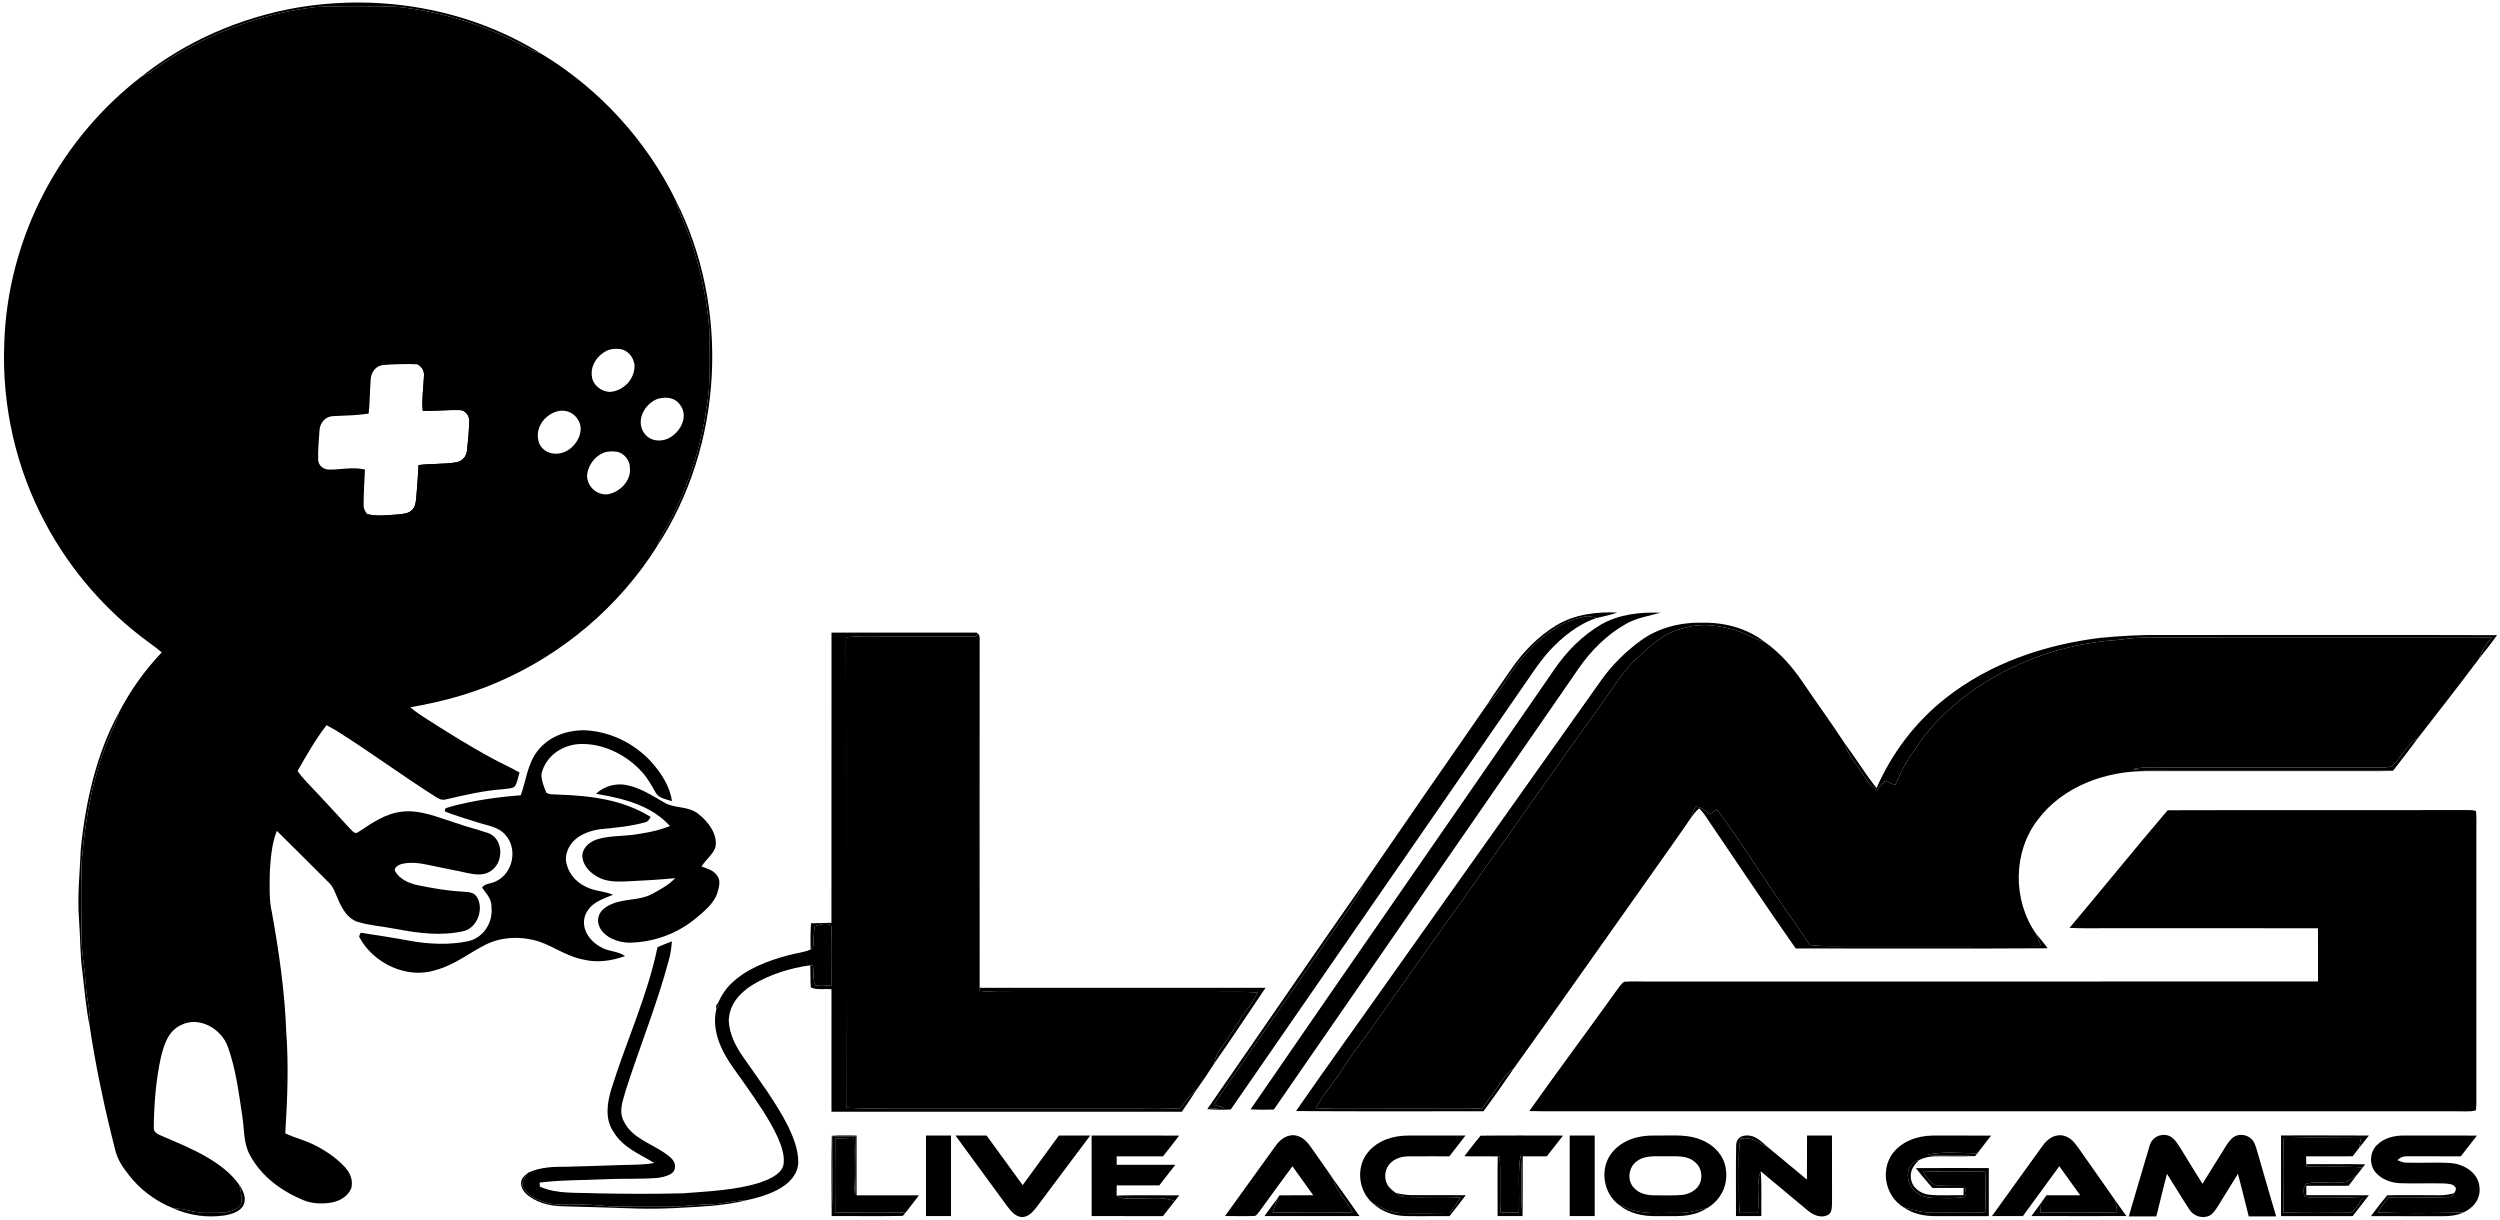 <svg xmlns:dc="http://purl.org/dc/elements/1.1/" xmlns:cc="http://creativecommons.org/ns#" xmlns:rdf="http://www.w3.org/1999/02/22-rdf-syntax-ns#" xmlns:svg="http://www.w3.org/2000/svg" xmlns="http://www.w3.org/2000/svg" viewBox="0 0 659.053 321.72" height="321.72" width="659.053" xml:space="preserve" id="svg2"><defs id="defs6"><clipPath id="clipPath20" clipPathUnits="userSpaceOnUse"><path style="clip-rule:evenodd" id="path18" d="M 1.441,1.441 H 4941.44 V 2411.44 H 1.441 Z"></path></clipPath></defs><g transform="matrix(1.333,0,0,-1.333,0,321.72)" id="g10"><g transform="scale(0.1)" id="g12"><g id="g14"><g clip-path="url(#clipPath20)" id="g16"><path id="path22" style="fill:#000000;fill-opacity:1;fill-rule:evenodd;stroke:none" d="m 3198.63,1202.1 c -13.28,-4.64 -26.96,-7.61 -40.67,-10.66 -9.22,2.54 -17.46,4.84 -26.91,2.11 -52.89,-11.25 -95,-49.3 -127.89,-90.35 -21.52,-26.84 -36.95,-60.28 -62.34,-83.36 15.11,23.63 31.44,46.37 47.26,69.49 23.52,34.69 54.22,65.98 90.12,87.77 36.29,21.57 78.94,26.8 120.43,25 v 0"></path><path id="path24" style="fill:#000000;fill-opacity:1;fill-rule:evenodd;stroke:none" d="m 3283.9,1201.79 c -23.67,-6.76 -46.91,-9.92 -68.71,-22.38 -37.3,-20.98 -69.3,-53.01 -93.4,-88.2 -200.9,-290.671 -401.64,-581.448 -602.65,-872.038 -15.32,-0.461 -30.63,-0.461 -45.94,0.469 199.37,289.961 400.47,579.461 600.19,869.259 24.18,35.59 55.43,67.46 92.7,89.34 36.37,20.66 76.64,24.92 117.81,23.55 v 0"></path><path id="path26" style="fill:#000000;fill-opacity:1;fill-rule:evenodd;stroke:none" d="m 3157.96,1191.44 c -36.72,-11.8 -69.41,-38.48 -95.07,-66.56 -23.36,-26.37 -41.88,-57.19 -62.39,-85.82 -188.79,-273.208 -377.58,-546.451 -566.4,-819.65 -15.51,-0.738 -31.02,-0.941 -46.49,0.66 11.02,1.211 22.07,2.149 33.17,2.821 -6.8,1.871 -13.68,3.781 -20.47,5.621 25.35,39.297 53.59,76.519 79.29,115.59 67.43,96.558 133.6,193.98 200.94,290.66 7.07,9.648 11.76,20.347 15.98,31.48 81.05,118.129 162.54,235.977 244.3,353.598 25.39,23.08 40.82,56.52 62.34,83.36 32.89,41.05 75,79.1 127.89,90.35 9.45,2.73 17.69,0.43 26.91,-2.11 v 0"></path><path id="path28" style="fill:#000000;fill-opacity:1;fill-rule:evenodd;stroke:none" d="m 3369.37,1181.99 c 42.97,0.39 86.37,-11.45 120.55,-38.01 -17.5,5 -32.97,13.91 -49.69,20.66 -37.5,11.96 -75.43,18.36 -113.79,5.55 -33.95,-8.28 -57.97,-29.49 -82.7,-52.7 -26.79,-22.81 -44.68,-50.7 -64.64,-79.18 -35.63,-51.751 -73.68,-101.751 -109.07,-153.669 -34.18,-46.559 -66.44,-94.493 -99.96,-141.481 -27.34,-37.738 -54.22,-75.699 -80.58,-114.101 -72.89,-99.571 -142.11,-201.918 -215.32,-301.368 -15.78,-22.421 -29.8,-45.859 -46.87,-67.421 -9.57,-11.989 -17.73,-24.731 -25.12,-38.239 14.38,-0.82 28.71,-1.449 43.09,-1.41 73.4,0.27 146.8,0.078 220.19,0.16 22.11,-0.199 44.14,-0.199 66.18,1.09 14.02,18.91 27.1,38.32 40.46,57.66 5.98,8.899 13.91,15.43 22.31,21.949 -19.69,-28.871 -39.81,-57.621 -60.67,-85.699 -123.55,0.27 -247.14,-0.633 -370.66,0.461 64.92,93.719 131.8,186.098 197.42,279.297 135.39,190.902 270.55,381.332 405.86,572.311 21.33,30.31 48.28,56.75 78.09,78.55 35.97,26.37 80.86,36.99 124.92,35.59 v 0"></path><path id="path30" style="fill:#000000;fill-opacity:1;fill-rule:evenodd;stroke:none" d="m 1644.45,1162.38 c 95.54,0.11 191.13,0 286.64,0.08 l 3.4,-2.35 c -1.88,-1.87 -3.71,-3.79 -5.59,-5.66 -73.12,1.44 -146.37,-0.08 -219.49,0.82 -12.19,0.15 -24.3,-0.86 -36.41,-2.23 0.51,-310.149 -0.31,-620.31 0.39,-930.431 37.39,-1.328 74.85,-2.218 112.23,-1.949 153.87,0 307.73,0 461.6,0 29.3,0.192 58.36,-1.058 87.62,1.328 8.87,13.473 18.44,25.782 31.17,35.93 -9.3,-14.488 -18.87,-28.816 -28.67,-42.996 -230.98,0.039 -461.95,0 -692.97,0 0.04,80.699 0,161.398 0.04,242.137 -12.42,1.57 -30.31,-2.219 -40.98,3.91 -0.97,14.453 -0.35,28.992 -0.97,43.48 l 5.31,-0.59 c 2.19,-11.828 -1.17,-29.449 5.43,-39.371 10.35,-1.328 21.25,-0.316 31.68,0.231 -0.35,38.91 1.05,78.203 -0.78,117.031 -6.8,8.75 -23.83,3.172 -32.62,0 -2.7,-12.5 -1.91,-25.969 -2.89,-38.711 l -5.51,-7.379 c -0.27,17.34 -0.39,34.61 0.82,51.871 13.48,0.321 26.95,0.508 40.43,1.02 0.16,191.289 -0.04,382.539 0.12,573.789 v 0.04"></path><path id="path32" style="fill:#000000;fill-opacity:1;fill-rule:evenodd;stroke:none" d="m 4271.36,1157.73 c 222.23,-0.27 444.65,0.43 666.88,-0.35 -10.86,-15.74 -22.85,-30.63 -34.81,-45.47 4.38,16.05 13.99,27.93 24.3,40.55 -31.09,1.32 -62.07,0.35 -93.16,0.62 -191.96,-0.04 -383.95,0.12 -575.9,-0.12 -23.56,0.24 -46.57,-1.6 -69.85,-4.96 -131.13,-8.16 -263.55,-63.67 -355.66,-158.441 -22.46,-22.379 -39.3,-48.161 -57.15,-74.098 -11.76,-17.422 -19.14,-35.742 -28.12,-54.531 -6.76,2.742 -13.44,5.55 -20.16,8.281 -5.51,-6.129 -11.06,-12.301 -16.56,-18.512 -18.87,13.281 -25.67,31.762 -39.53,49.61 -10.28,13.472 -19.07,26.722 -23.52,43.363 21.64,-29.113 40.43,-60.391 63.01,-88.711 30.66,69.719 77.22,131.277 137.3,178.319 87.35,68.98 195.86,105.39 305.43,118.82 38.95,3.64 78.32,6.1 117.5,5.63 v 0"></path><path id="path34" style="fill:#000000;fill-opacity:1;fill-rule:evenodd;stroke:none" d="m 4781.52,953.469 c -15.78,-21.828 -32.58,-42.969 -48.99,-64.367 -25.31,1.597 -50.5,1.046 -75.82,1.046 -122.81,0 -245.62,0 -368.39,0 -23.64,0 -46.84,-1.128 -70.36,1.993 20.63,5.32 40.86,3.75 61.88,3.597 136.87,-0.078 273.83,0.114 410.74,-0.078 12.54,0.309 26.88,-1.449 38.91,2.34 20.86,16.762 27.42,41.992 52.03,55.469 v 0"></path><path id="path36" style="fill:#000000;fill-opacity:1;fill-rule:evenodd;stroke:none" d="m 3352.85,818.309 c 12.54,-1.129 19.49,-7.258 28.36,-15.387 4.61,3.359 9.21,6.719 13.82,10.117 31.76,-41.719 60.24,-86.129 89.57,-129.609 30.71,-46.91 63.72,-92.219 94.65,-138.899 28.95,-3.441 57.54,-1.722 86.57,-2 123.59,0.078 247.22,-0.191 370.82,0.199 -3.52,8.239 -6.96,16.559 -10.51,24.801 8.01,-9.64 16.13,-19.222 23.44,-29.41 -166.06,-1.019 -332.23,-0.312 -498.25,-0.351 -56.83,80.699 -111.25,163.16 -166.91,244.691 -7.85,11.281 -14.3,23.078 -24.06,32.418 -6.76,-5.738 -11.92,-12.738 -17.03,-19.957 3,7.887 5.85,15.777 9.53,23.387 v 0"></path><path id="path38" style="fill:#000000;fill-opacity:1;fill-rule:evenodd;stroke:none" d="m 4286.83,811.09 c 196.49,0.66 393.56,-0.121 590.04,0.43 6.41,-0.309 13.95,0.429 19.84,-2.11 1.33,-13.871 0.55,-28.051 0.67,-42.031 -0.04,-179.34 -0.04,-358.668 0,-537.969 -0.12,-3.949 -0.35,-7.89 -0.78,-11.762 -12.89,-3.589 -27.58,-1.476 -40.86,-1.91 -601.33,0.071 -1202.62,0 -1803.95,0.043 -9.1,0 -18.2,0.149 -27.3,0.461 56.99,80.469 116.09,159.539 173.51,239.809 4.03,5.429 8.17,11.558 13.56,15.738 15.78,1.492 31.87,0.391 47.73,0.59 441.68,0.082 883.32,-0.16 1325,0.152 -0.15,35.039 0.04,70.117 -0.12,105.16 -139.57,0.309 -279.1,0.039 -418.67,0.118 -24.37,0.152 -48.43,-0.668 -72.69,0.66 65,77.07 128.63,155.941 194.02,232.582 v 0.039"></path><path id="path40" style="fill:#000000;fill-opacity:1;fill-rule:evenodd;stroke:none" d="m 2696.52,666.242 c -4.22,-11.133 -8.91,-21.832 -15.98,-31.48 -67.34,-96.68 -133.51,-194.102 -200.94,-290.66 -25.7,-39.071 -53.94,-76.293 -79.29,-115.59 6.79,-1.84 13.67,-3.75 20.47,-5.621 -11.1,-0.672 -22.15,-1.61 -33.17,-2.821 103.09,148.559 205.12,298.09 308.91,446.172 v 0"></path><path id="path42" style="fill:#000000;fill-opacity:1;fill-rule:evenodd;stroke:none" d="m 1937.42,459.992 c 188.43,-0.07 376.91,0.078 565.35,-0.07 -33.87,-49.891 -66.95,-100.434 -101.6,-149.813 2.5,12.231 6.36,21.102 13.86,31.063 18.75,25.43 34.18,53.039 52.97,78.469 7.23,9.89 13.56,20.347 19.57,31.019 -27.93,1.91 -55.74,0.981 -83.67,1.051 -131.29,0 -262.54,0 -393.83,0 -24.57,0.199 -48.32,-0.742 -72.38,2.23 l -0.27,6.051"></path><path id="path44" style="fill:#000000;fill-opacity:1;fill-rule:evenodd;stroke:none" d="m 3440.23,1164.64 c 16.72,-6.75 32.19,-15.66 49.69,-20.66 29.72,-20.86 54.88,-49.38 75.07,-79.42 27.5,-40.42 56.18,-80.111 83.13,-120.888 4.45,-16.641 13.24,-29.891 23.52,-43.363 13.86,-17.817 20.66,-36.329 39.53,-49.61 5.5,6.211 11.05,12.383 16.56,18.512 6.72,-2.731 13.4,-5.539 20.16,-8.281 8.98,18.789 16.36,37.109 28.12,54.531 17.85,25.98 34.69,51.719 57.15,74.098 92.11,94.771 224.53,150.281 355.66,158.441 23.28,3.36 46.29,5.2 69.85,4.96 191.95,0.24 383.94,0.04 575.9,0.12 31.09,-0.27 62.07,0.7 93.16,-0.59 -10.31,-12.65 -19.92,-24.53 -24.3,-40.58 -39.92,-53.32 -80.94,-105.9 -121.91,-158.441 -24.61,-13.477 -31.17,-38.707 -52.03,-55.469 -12.03,-3.789 -26.37,-2.031 -38.91,-2.34 -136.91,0.231 -273.87,0 -410.74,0.121 -21.02,0.071 -41.25,1.68 -61.88,-3.64 23.52,-3.121 46.72,-1.993 70.36,-1.993 122.77,0 245.58,0 368.39,0 25.32,0 50.51,0.551 75.82,-1.046 -18.28,-0.942 -36.36,-0.633 -54.64,-0.633 -143.99,0 -287.97,0 -431.96,0 -80.66,0.82 -166.36,-29.84 -215.86,-96.129 -49.41,-63.668 -49.8,-159.102 -3.94,-224.809 3.55,-8.242 6.99,-16.519 10.51,-24.801 -123.6,-0.429 -247.23,-0.121 -370.82,-0.199 -29.03,0.321 -57.62,-1.441 -86.57,2 -30.93,46.707 -63.94,92.028 -94.65,138.938 -29.33,43.441 -57.81,87.851 -89.57,129.57 -4.61,-3.398 -9.21,-6.719 -13.82,-10.117 -8.87,8.129 -15.82,14.258 -28.36,15.43 -3.68,-7.653 -6.53,-15.5 -9.53,-23.391 -34.54,-50.473 -70.47,-100.082 -105.55,-150.16 -81.29,-114.262 -161.6,-229.41 -243.36,-343.281 -8.4,-6.528 -16.33,-13.051 -22.31,-21.989 -13.36,-19.301 -26.44,-38.75 -40.46,-57.621 -22.04,-1.328 -44.07,-1.328 -66.18,-1.129 -73.39,-0.082 -146.79,0.11 -220.19,-0.16 -14.38,-0.039 -28.71,0.59 -43.09,1.438 7.39,13.523 15.55,26.222 25.12,38.25 17.07,21.562 31.09,44.961 46.87,67.421 73.21,99.411 142.43,201.758 215.32,301.372 26.36,38.359 53.24,76.32 80.58,114.058 33.52,47.031 65.78,94.961 99.96,141.481 35.39,51.918 73.44,101.961 109.07,153.669 19.96,28.52 37.85,56.37 64.64,79.18 24.73,23.25 48.75,44.46 82.7,52.7 38.36,12.81 76.29,6.45 113.79,-5.55 v 0"></path><path id="path46" style="fill:#000000;fill-opacity:1;fill-rule:evenodd;stroke:none" d="m 1934.49,1160.11 c 2.26,-2.3 3.24,-5.9 2.93,-10.78 -0.24,-229.49 -0.08,-459.771 0,-689.338 l 0.27,-6.051 c 24.06,-2.972 47.81,-2.031 72.38,-2.269 131.29,0 262.54,0 393.83,0.039 27.93,-0.07 55.74,0.859 83.67,-1.051 -6.01,-10.672 -12.34,-21.129 -19.57,-31.058 -18.79,-25.391 -34.22,-53 -52.97,-78.43 -7.5,-9.961 -11.36,-18.871 -13.86,-31.063 -11.14,-17.687 -22.97,-35.148 -35.16,-52.191 -12.73,-10.148 -22.3,-22.457 -31.17,-35.93 -29.26,-2.386 -58.32,-1.097 -87.62,-1.328 -153.87,0 -307.73,0 -461.6,0 -37.38,-0.269 -74.84,0.621 -112.23,1.949 -0.7,310.121 0.12,620.282 -0.39,930.431 12.11,1.37 24.22,2.38 36.41,2.23 73.12,-0.9 146.37,0.62 219.49,-0.82 1.88,1.87 3.71,3.79 5.59,5.66 v 0"></path><path id="path48" style="fill:#000000;fill-opacity:1;fill-rule:evenodd;stroke:none" d="m 4318.24,804.172 c 16.29,3.359 33.9,1.918 50.5,2.066 160.94,-0.109 321.84,-0.066 482.78,-0.109 13.32,0.043 26.6,-0.348 39.92,-0.938 -0.08,-194.41 0.23,-388.871 -0.2,-583.32 -20.31,-1.332 -40.58,-1.371 -60.93,-1.172 -566.02,0 -1132.03,0 -1698.05,0 -23.4,-0.199 -46.72,-0.277 -70.04,1.36 15.24,24.3 33.91,45.941 50.04,69.613 36.76,53.398 77.07,104.109 113.79,157.5 5.47,6.609 10.82,16.719 20.39,17 16.76,2.258 34.1,1.168 50.94,1.25 412.19,-0.121 824.37,0.109 1236.52,-0.082 28.56,-1.02 54.57,1.012 82.42,7.148 0.63,32.774 1.37,65.703 -0.43,98.473 -17.26,5.508 -33.86,11.098 -52.3,10.898 -129.61,-0.308 -260.12,0.039 -389.61,-0.187 -13.52,-0.043 -27.03,0.308 -40.55,0.859 16.14,24.141 35.63,45.231 54.49,67.18 35.12,43.871 72.47,85.82 106.96,130.277 6.68,7.461 13.9,18.434 23.36,22.223 v -0.039"></path><path id="path50" style="fill:#000000;fill-opacity:1;fill-rule:evenodd;stroke:none" d="m 3104.29,167.852 c 16.49,0 33.01,0 49.49,0 0.04,-53.133 0.12,-106.211 0,-159.301 -16.48,-0.121 -33,-0.121 -49.45,-0.039 0,53.129 0,106.25 0,159.34 h -0.04"></path><path id="path52" style="fill:#000000;fill-opacity:1;fill-rule:evenodd;stroke:none" d="m 1645.82,166.441 c 15.62,-0.082 31.25,-0.121 46.87,-0.082 -1.02,-38.898 1.37,-78.05 -1.6,-116.828 -4.22,37.57 -0.47,75.699 -2.5,113.469 -12.31,-0.148 -24.57,-0.508 -36.84,-0.969 -0.62,-48.75 -0.31,-97.543 -0.08,-146.332 46.53,-0.551 93.21,-1.02 139.77,0.231 l -6.09,-7.07 C 1738.51,8 1691.6,8.742 1644.72,8.551 c 2.74,52.5 0.74,105.347 1.1,157.89 v 0"></path><path id="path54" style="fill:#000000;fill-opacity:1;fill-rule:evenodd;stroke:none" d="m 1831.28,167.852 c 16.49,0 33.01,0 49.5,-0.043 0,-53.09 -0.04,-106.207 0,-159.297 -16.49,-0.043 -32.97,-0.043 -49.5,0.039 -0.07,53.09 -0.07,106.168 0,159.301 v 0"></path><path id="path56" style="fill:#000000;fill-opacity:1;fill-rule:evenodd;stroke:none" d="m 3453.86,167.961 c 18.4,0.668 28.87,-11.832 41.68,-22.652 -18.98,8.043 -31.56,21.05 -53.79,16.211 -2.46,-16.961 -3.36,-33.36 -2.85,-50.508 0.86,-32.301 -1.37,-63.953 1.68,-96.133 11.8,0 23.67,0 35.47,0 4.61,26.762 -4.06,57.18 6.09,82.152 2.31,-29.383 0.71,-59.07 1.18,-88.52 -16.76,-0.121 -33.44,-0.121 -50.12,0 0.27,46.84 -0.67,93.867 0.35,140.699 0.55,11.918 8.63,18.519 20.31,18.75 v 0"></path><path id="path58" style="fill:#000000;fill-opacity:1;fill-rule:evenodd;stroke:none" d="m 4511.09,168 c 57.97,-0.078 115.9,0.199 173.83,-0.191 -6.41,-8.168 -12.93,-16.25 -19.38,-24.418 1.37,6.531 2.5,13.05 3.71,19.609 -50.97,0.309 -102.07,1.02 -153.04,-0.27 -1.22,-48.949 -0.71,-98.089 -0.32,-147.109 41.29,-1.289 82.78,-0.859 124.07,-0.551 17.61,-1.52 23.86,17.391 32.46,29.07 -32.11,1.789 -64.18,0.231 -96.29,0.738 -5.43,0.66 -15.12,-0.199 -18.91,4.41 -2.11,7.312 -2.65,19.922 5.47,23.91 23.63,4.449 49.14,-0.98 73.05,2.223 9.57,1.797 18.43,9.34 26.01,15.117 -5.7,-7.34 -11.4,-14.758 -17.11,-22.07 -27.85,0.043 -55.74,0.043 -83.59,-0.039 0,-6.168 0.04,-12.34 0.08,-18.551 41.21,-0.199 82.42,0.113 123.63,-0.199 -10.51,-13.828 -21.25,-27.539 -32.07,-41.25 -47.23,0 -94.37,-0.078 -141.6,0.039 -0.04,53.203 -0.08,106.371 0,159.57 V 168"></path><path id="path60" style="fill:#000000;fill-opacity:1;fill-rule:evenodd;stroke:none" d="m 3910.35,132.34 -4.22,-5.121 c -31.64,1.722 -63.36,-0.938 -94.77,2.582 31.99,6.84 66.49,3.281 98.99,2.539 v 0"></path><path id="path62" style="fill:#000000;fill-opacity:1;fill-rule:evenodd;stroke:none" d="m 2961.99,126.559 3.67,-0.039 c 3.08,-37.032 -0.47,-74.219 1.99,-111.372 12.03,0.121 24.02,0.352 35.98,0.59 2.07,37.852 -2.54,76.441 3.44,113.711 5.03,-40.347 -1.02,-80.43 4.1,-120.859 -16.45,-0.039 -32.93,-0.078 -49.42,0 0.08,39.301 -0.43,78.672 0.2,117.969 h 0.04"></path><path id="path64" style="fill:#000000;fill-opacity:1;fill-rule:evenodd;stroke:none" d="m 3795.39,119.488 c -9.77,-9.648 -17.58,-19.379 -16.45,-34.027 0.94,-19.223 16.95,-31.68 34.92,-34.492 22.81,-2.66 46.29,-0.617 69.26,-1.168 0.04,4.801 0.12,9.609 0.2,14.371 -20.59,0.078 -41.14,0.117 -61.72,-0.031 -11.18,12.918 -22.15,25.969 -32.82,39.25 48.09,0.32 96.25,0.199 144.38,0.078 0.08,-31.637 0,-63.321 0,-95 -35.47,-0.039 -71.02,-0.117 -106.49,-0.039 -22.1,0.039 -43.59,4.57 -61.91,17.379 20.51,-5.66 40.39,-11.09 61.95,-10.66 33.13,0.434 66.18,-0.547 99.3,0.512 0.82,26.871 0.94,53.672 0.08,80.512 -40.98,0.816 -82.23,1.476 -123.13,-0.242 6.84,-8.629 13.87,-21.371 24.14,-26.211 19.38,-2.5 39.38,-0.898 58.95,-2.027 0.35,-7.731 5.39,-15.66 -1.48,-21.52 -18.91,-3.172 -38.75,-1.961 -57.9,-1.84 -18.12,-0.191 -35.15,5.156 -45.85,20.547 -13.64,18.43 -9.81,47.812 14.57,54.652 v -0.043"></path><path id="path66" style="fill:#000000;fill-opacity:1;fill-rule:evenodd;stroke:none" d="m 4561.17,111.172 c 38.71,-0.082 77.46,0.387 116.17,-0.281 -1.56,-2.11 -3.13,-4.25 -4.73,-6.332 -37.07,3.25 -74.1,0 -111.09,2.23 l -0.35,4.383"></path><path id="path68" style="fill:#000000;fill-opacity:1;fill-rule:evenodd;stroke:none" d="m 2637.22,80.699 c 17.54,-23.668 34.26,-47.969 51.25,-72.109 -62.62,-0.121 -125.23,-0.199 -187.77,0 8.47,12.031 17.46,23.75 26.17,35.582 -3.67,-9.371 -6.88,-18.781 -10.16,-28.32 52.58,-0.621 105.51,-1.363 158.09,0.199 -11.72,24.219 -31.37,38.48 -37.58,64.609 v 0.039"></path><path id="path70" style="fill:#000000;fill-opacity:1;fill-rule:evenodd;stroke:none" d="m 2760.03,54.559 c 10.98,-2.918 22,-4.637 33.4,-4.637 35.12,-0.043 70.2,0.27 105.31,-0.121 -10.5,-13.949 -21.28,-27.699 -32.07,-41.449 -28.59,0.277 -57.26,-0.352 -85.89,0.16 -24.46,0.43 -48.21,8.52 -66.14,25.508 19.03,-9.488 35.59,-19.488 57.62,-19.531 31.45,-0.43 62.97,-0.387 94.41,0.152 8.25,9.649 15.2,19.57 21.53,30.508 -35.86,2.231 -71.76,-0.117 -107.62,1.024 -8.28,-0.082 -14.02,3.977 -20.55,8.387 v 0"></path><path id="path72" style="fill:#000000;fill-opacity:1;fill-rule:evenodd;stroke:none" d="m 4721.13,49.559 c 25.11,0.863 50.19,0.121 75.31,0.32 19.65,0.352 38.28,-2.148 56.8,4.062 -1.68,-2.621 -3.44,-5.231 -5.16,-7.812 -41.52,-1.527 -83.09,-0.16 -124.65,-0.707 -7.73,-9.57 -14.69,-19.41 -21.13,-29.922 56.21,-1.602 112.97,-1.211 169.14,0.039 -13.05,-6.008 -26.87,-7.34 -41.09,-7.258 -47.19,0.148 -94.42,-0.082 -141.57,0.188 10.71,13.672 20.86,27.973 32.35,41.063 v 0.027"></path><path id="path74" style="fill:#000000;fill-opacity:1;fill-rule:evenodd;stroke:none" d="m 2208.24,49.102 c 41.25,1.129 82.58,0.309 123.86,0.43 -2.93,-3.793 -5.82,-7.543 -8.78,-11.293 -26.18,9.371 -51.92,4.371 -80.36,4.883 -11.64,0.469 -25.15,-1.762 -34.72,5.981 v 0"></path><path id="path76" style="fill:#000000;fill-opacity:1;fill-rule:evenodd;stroke:none" d="m 4183.9,38.551 c 7.11,-10.039 14.34,-19.961 21.37,-30.039 -62.62,0 -125.24,-0.23 -187.81,0.078 6.32,8.832 12.85,17.539 19.29,26.332 -0.66,-6.371 -1.25,-12.742 -1.79,-19.113 50.62,-0.457 101.48,-0.93 152.14,0.281 -0.97,7.5 -1.95,15 -3.2,22.461 v 0"></path><path id="path78" style="fill:#000000;fill-opacity:1;fill-rule:evenodd;stroke:none" d="m 3201.91,30.539 c 3.91,-1.559 7.73,-3.078 11.64,-4.57 34.96,-16.289 67.89,-10.117 105.04,-11.289 20.43,-0.391 38.71,5.199 58.24,10 C 3344.6,3.82 3312.38,9.211 3276.09,8.391 3249.17,8 3223.16,13.082 3201.91,30.539 v 0"></path><path id="path80" style="fill:#000000;fill-opacity:1;fill-rule:evenodd;stroke:none" d="m 1644.96,167.301 c 16.25,1.289 32.73,0.39 49.06,0.508 -0.04,-39.418 -0.08,-78.829 0,-118.207 41.09,-0.043 82.26,0.039 123.44,-0.043 -8.72,-11.207 -17.23,-22.527 -26.02,-33.59 -46.56,-1.289 -93.24,-0.82 -139.77,-0.27 -0.23,48.789 -0.5,97.582 0.08,146.36 12.27,0.472 24.53,0.793 36.84,0.98 2.03,-37.769 -1.72,-75.937 2.5,-113.508 2.97,38.777 0.58,77.93 1.6,116.828 -15.62,-0.039 -31.25,0 -46.87,0.082 -0.36,-52.543 1.64,-105.39 -1.1,-157.89 -0.23,52.848 -0.9,105.98 0.24,158.75 v 0"></path><path id="path82" style="fill:#000000;fill-opacity:1;fill-rule:evenodd;stroke:none" d="m 1889.6,167.77 c 20.55,0.121 41.06,0.121 61.61,0 23.67,-32.7 47.34,-65.43 71.25,-98.051 23.86,32.66 47.65,65.39 71.56,98.051 20.7,0.121 41.37,0.121 62.03,0 -34.84,-46.719 -70.04,-93.129 -104.81,-139.879 -7.3,-9.379 -15.66,-20.242 -28.47,-21.289 -14.26,-0.512 -23.6,11.91 -31.37,22.07 -33.79,46.477 -67.97,92.609 -101.8,139.098 v 0"></path><path id="path84" style="fill:#000000;fill-opacity:1;fill-rule:evenodd;stroke:none" d="m 2158.82,167.809 c 57.74,0 115.43,0.113 173.13,-0.079 -10.51,-13.832 -21.13,-27.539 -31.99,-41.089 -30.51,0.109 -61.06,0.07 -91.57,0 0,-5.551 0,-11.102 0.08,-16.649 38.63,-0.07 77.23,0.039 115.86,-0.07 -10.59,-13.563 -21.05,-27.152 -31.6,-40.711 -28.09,-0.039 -56.17,-0.039 -84.26,-0.039 -0.15,-6.684 -0.31,-13.363 -0.23,-20.07 9.57,-7.742 23.08,-5.473 34.72,-5.941 28.4,-0.512 54.14,4.488 80.32,-4.922 -7.7,-10.039 -15.47,-20 -23.44,-29.848 -46.95,0.238 -93.95,-0.039 -140.94,0.16 -0.16,53.09 0,106.168 -0.08,159.258 v 0"></path><path id="path86" style="fill:#000000;fill-opacity:1;fill-rule:evenodd;stroke:none" d="m 2565.07,167.34 c 14.3,-4.031 21.92,-14.57 30.04,-26.129 13.83,-20.32 28.56,-40 42.11,-60.512 6.21,-26.141 25.86,-40.391 37.58,-64.609 -52.58,-1.601 -105.51,-0.859 -158.09,-0.199 3.28,9.5 6.49,18.949 10.16,28.32 l 3.48,5.348 c 22.26,0 44.53,0 66.79,0.121 -13.75,19.102 -27.38,38.32 -41.17,57.379 -22.3,-30.149 -44.18,-60.457 -66.25,-90.7 -2.77,-2.93 -5.27,-8.121 -9.96,-7.617 -18.98,-0.891 -38.09,0 -57.11,-0.113 33.63,46.641 67.15,93.082 100.74,139.762 9.57,13.25 24.65,23.48 41.68,18.949 v 0"></path><path id="path88" style="fill:#000000;fill-opacity:1;fill-rule:evenodd;stroke:none" d="m 2784.96,167.809 c 37.77,0.113 75.54,0 113.32,0 -10.59,-13.789 -21.25,-27.457 -31.92,-41.098 -27.15,-0.191 -54.33,0.348 -81.48,-0.109 -12.31,-0.204 -24.1,-3.364 -33.4,-11.762 -12.7,-10.699 -15.66,-30.508 -7.42,-44.77 3.98,-6.172 9.96,-11.25 15.97,-15.512 6.53,-4.41 12.27,-8.508 20.55,-8.387 35.86,-1.141 71.76,1.207 107.62,-1.024 -6.33,-10.938 -13.28,-20.859 -21.53,-30.508 -31.44,-0.539 -62.96,-0.582 -94.41,-0.152 -22.03,0 -38.59,10.043 -57.62,19.492 -28.86,24.758 -33.4,71.989 -8.94,101.21 19.88,23.52 49.29,32.457 79.26,32.618 v 0"></path><path id="path90" style="fill:#000000;fill-opacity:1;fill-rule:evenodd;stroke:none" d="m 2928.24,167.531 c 54.22,0.668 108.55,0.199 162.85,0.199 -10.59,-13.75 -21.25,-27.378 -31.99,-40.98 -15.86,-0.078 -31.8,-0.078 -47.7,-0.078 -0.16,-39.371 0.27,-78.75 -0.19,-118.082 -5.16,40.43 0.93,80.512 -4.11,120.859 -5.97,-37.269 -1.36,-75.859 -3.43,-113.711 -12,-0.277 -23.99,-0.469 -36.02,-0.59 -2.46,37.113 1.09,74.301 -1.99,111.372 l -3.67,0.039 c -22.03,0.23 -43.99,0.082 -65.98,0.191 10.66,13.602 20.78,27.781 32.23,40.781 v 0"></path><path id="path92" style="fill:#000000;fill-opacity:1;fill-rule:evenodd;stroke:none" d="m 3573.63,167.852 c 16.48,0 32.93,0 49.37,0 0.08,-44.383 0.04,-88.75 0.12,-133.172 -0.59,-9.02 0.59,-19.691 -8.95,-24.449 -14.06,-6.332 -28.43,0.621 -39.41,9.609 -30.86,25.742 -61.84,51.332 -92.58,77.192 -10.19,-24.973 -1.48,-55.391 -6.09,-82.152 -11.84,0 -23.67,0 -35.51,0 -3.05,32.18 -0.82,63.832 -1.64,96.133 -0.51,17.148 0.35,33.547 2.81,50.508 22.27,4.839 34.81,-8.168 53.79,-16.211 26.21,-21.289 51.8,-43.321 77.97,-64.649 0.2,29.02 0.04,58.121 0.16,87.192 h -0.04"></path><path id="path94" style="fill:#000000;fill-opacity:1;fill-rule:evenodd;stroke:none" d="m 3822.46,167.77 c 38.39,0.152 76.79,0.082 115.27,-0.04 -9.18,-11.761 -18.13,-23.671 -27.38,-35.351 -32.5,0.703 -67,4.262 -98.99,-2.539 31.41,-3.52 63.13,-0.899 94.77,-2.578 -26.45,-1.293 -53.05,-0.121 -79.49,-0.551 -10.94,-0.109 -21.33,-2.691 -31.25,-7.223 -24.34,-6.797 -28.21,-36.207 -14.57,-54.609 10.7,-15.43 27.73,-20.738 45.85,-20.547 19.15,-0.121 39.03,-1.371 57.9,1.84 6.91,5.816 1.87,13.789 1.48,21.477 -19.57,1.172 -39.53,-0.469 -58.95,2.031 -10.23,4.879 -17.26,17.582 -24.14,26.211 40.9,1.758 82.15,1.098 123.17,0.281 0.82,-26.84 0.7,-53.68 -0.12,-80.512 -33.09,-1.059 -66.17,-0.078 -99.3,-0.512 -21.56,-0.469 -41.44,5 -61.95,10.633 -35.78,21.91 -46.48,71.789 -22.23,106.051 18.71,24.918 49.5,35.59 79.93,35.938 v 0"></path><path id="path96" style="fill:#000000;fill-opacity:1;fill-rule:evenodd;stroke:none" d="m 4076.75,168.352 c 15.28,-1.993 24.57,-12.141 32.97,-24.141 24.61,-35.313 49.65,-70.352 74.18,-105.66 1.25,-7.461 2.23,-14.922 3.2,-22.422 -50.66,-1.25 -101.52,-0.777 -152.14,-0.32 0.54,6.41 1.13,12.742 1.79,19.113 3.44,4.957 6.99,9.797 10.51,14.68 22.23,-0.043 44.45,-0.07 66.64,0.117 -13.79,19.102 -27.38,38.32 -41.29,57.383 -24.02,-32.852 -47.93,-65.864 -72.07,-98.633 -20.35,-0.039 -40.74,-0.039 -61.09,0.043 33.24,46.52 66.91,92.808 100.27,139.258 8.91,12.261 21.1,21.761 37.03,20.539 v 0.043"></path><path id="path98" style="fill:#000000;fill-opacity:1;fill-rule:evenodd;stroke:none" d="m 4288.59,167.609 c 10.82,-3.937 17.5,-15.269 23.4,-24.488 14.37,-23.711 29.06,-47.23 43.75,-70.781 14.8,23.672 29.57,47.301 44.1,71.051 4.73,7.39 10,15.98 17.15,21.14 12.46,8.75 31.4,4.528 39.53,-8.172 3.36,-5.55 5.15,-12.257 7.11,-18.468 12.38,-43.36 25.19,-86.653 37.77,-130 -18.05,0 -36.13,0 -54.18,0 -7.19,28.039 -13.83,56.281 -21.29,84.289 -12.97,-20.82 -25.94,-41.719 -38.75,-62.648 -5.04,-7.66 -10.08,-16.723 -18.67,-20.75 -13.98,-5.582 -30.43,-0.191 -38.52,12.5 -15.31,23.25 -29.41,47.348 -44.49,70.777 -7.38,-28 -13.98,-56.168 -21.01,-84.168 -18.17,0 -36.33,0 -54.5,0 13.91,46.75 27.23,93.75 41.41,140.418 4.57,16.062 21.45,24.421 37.19,19.3 v 0"></path><path id="path100" style="fill:#000000;fill-opacity:1;fill-rule:evenodd;stroke:none" d="m 4754.06,167.852 c 48.16,0 96.33,0.039 144.49,-0.122 -10.59,-13.71 -21.21,-27.378 -31.99,-41.019 -34.65,0 -69.3,0.078 -103.95,0.078 -10,0.121 -13.83,-0.859 -21.33,-7.687 5.71,-2.192 10.75,-4.813 16.96,-4.93 29.65,-0.934 59.53,1.137 89.1,-0.82 26.72,-2.543 54.49,-19.493 56.33,-48.75 2.07,-22.613 -12.43,-40.312 -32.23,-49.02 -56.17,-1.293 -112.93,-1.641 -169.14,-0.043 6.44,10.512 13.4,20.352 21.13,29.922 41.56,0.551 83.13,-0.82 124.65,0.711 1.72,2.566 3.48,5.148 5.16,7.769 2.93,3.481 4.06,6.91 3.47,10.348 -4.84,8.359 -13.39,7.769 -21.79,8.711 -29.73,1.02 -59.65,-0.699 -89.38,0.59 -17.11,0.82 -35,7.379 -46.6,20.352 -13.59,15.039 -12.97,39.77 1.05,54.34 14.38,14.758 33.95,19.449 54.07,19.61 v -0.039"></path><path id="path102" style="fill:#000000;fill-opacity:1;fill-rule:evenodd;stroke:none" d="m 4516.21,162.73 c 50.97,1.25 102.07,0.579 153.04,0.231 -1.21,-6.563 -2.34,-13.082 -3.71,-19.609 -4.18,-5.582 -8.55,-11.09 -12.85,-16.602 -30.7,-0.109 -61.41,0.039 -92.07,-0.109 0.12,-5.161 0.35,-10.321 0.55,-15.43 l 0.35,-4.422 c 36.99,-2.23 74.02,1.02 111.09,-2.187 -3.59,-4.762 -7.15,-9.454 -10.86,-14.063 -7.58,-5.777 -16.44,-13.32 -26.01,-15.117 -23.91,-3.203 -49.42,2.227 -73.05,-2.223 -8.12,-3.988 -7.58,-16.598 -5.47,-23.91 3.79,-4.609 13.48,-3.75 18.91,-4.41 32.11,-0.508 64.18,1.051 96.29,-0.738 -8.6,-11.68 -14.85,-30.59 -32.46,-29.07 -41.29,-0.309 -82.78,-0.738 -124.07,0.551 -0.39,49.02 -0.9,98.16 0.32,147.109 v 0"></path><path id="path104" style="fill:#000000;fill-opacity:1;fill-rule:evenodd;stroke:none" d="m 3271.95,167.852 c -31.53,0.429 -62.35,-8.172 -83.32,-32.891 -25.63,-30.981 -18.95,-80.629 13.28,-104.422 3.91,-1.559 7.73,-3.078 11.64,-4.57 34.96,-16.289 67.89,-10.117 105.04,-11.289 20.43,-0.391 38.71,5.199 58.24,10 27.31,16.559 41.45,46.332 36.09,78.05 -4.45,29.84 -28.55,50.579 -56.13,59.489 -26.05,8.48 -57.46,4.961 -84.84,5.633 z m 21.21,-41.063 c 19.06,-0.578 40.82,2.77 56.83,-9.801 11.53,-8.437 16.29,-21.527 14.18,-35.508 -2.57,-18.051 -19.88,-29.102 -36.87,-31.09 -18.36,-1.652 -36.99,-0.75 -55.35,-0.832 -15.74,0.082 -30.71,3.402 -41.45,15.672 -13.01,15 -9.72,39.761 6.21,51.41 15.94,12.808 37.43,9.64 56.45,10.148 v 0"></path><path id="path106" style="fill:#000000;fill-opacity:1;fill-rule:evenodd;stroke:none" d="m 3110.03,163.082 c 12.43,-0.082 24.85,-0.551 37.23,-1.211 0.12,-42.422 0.04,-84.812 0.31,-127.191 -0.7,-5.539 1.06,-14.879 -4.02,-18.59 -10.78,-1.719 -22.07,-1.129 -32.97,-1.129 -1.87,49.25 -1.29,98.898 -0.55,148.16 v -0.039"></path><path id="path108" style="fill:#000000;fill-opacity:1;fill-rule:evenodd;stroke:none" d="m 1838.82,161.48 c 11.88,1.95 24.53,1.372 36.53,1.25 0.15,-49.14 1.4,-98.441 -0.71,-147.539 -12.11,0 -24.22,0.078 -36.32,0.231 0.07,48.598 -1.61,97.539 0.5,146.058 v 0"></path><path id="path110" style="fill:#000000;fill-opacity:1;fill-rule:evenodd;stroke:none" d="m 1644.14,581.789 c -6.84,8.75 -23.87,3.172 -32.66,0 -2.7,-12.5 -1.91,-25.98 -2.89,-38.707 l -5.51,-7.383 c -13.48,-5.98 -29.41,-7.148 -43.79,-11.289 -39.33,-10.39 -81.48,-26.019 -111.48,-54.422 -12.46,-11.437 -21.37,-25.5 -28.17,-40.847 2.27,-4.262 1.37,-7.661 -2.77,-10.161 -6.29,-25.468 -1.64,-51.171 8.67,-74.878 11.76,-27.704 32.54,-52.782 49.73,-77.743 22.62,-32.617 46.33,-66.129 62.89,-102.257 7.46,-16.762 15.43,-38.993 10.47,-57.27 -6.49,-17.07 -28.91,-26.25 -44.89,-31.801 -47.96,-15.352 -102.5,-17.57 -152.42,-21.442 -57.61,-1.601 -115.47,-1.129 -173.08,-0.078 -36.84,1.949 -76.33,-2.113 -110.47,13.238 -0.2,2.699 -0.35,5.352 -0.59,8.012 42.89,5.43 86.06,4.527 129.81,6.637 34.88,1.684 70.15,-0.188 104.92,2.742 10.19,1.668 30.74,5.738 32.58,18.199 3.43,15.512 -10.39,23.941 -21.14,31.762 -27.5,18.707 -63.28,29.207 -79.14,60.82 -11.4,20.887 -2.61,40.148 2.97,61.207 27.19,85.473 62.11,170.742 85.24,257.543 3.63,12.539 5.39,25.187 6.4,38.16 -9.72,-3.594 -19.18,-7.461 -28.59,-11.684 -19.1,-94.296 -62.85,-188.828 -91.21,-280.507 -8.52,-27.692 -13.01,-59.961 4.72,-85.11 17.93,-30.429 51.33,-43.211 80.12,-60.98 -22.5,-4.141 -44.57,-3.36 -67.3,-4.141 -35.24,-1.25 -70.47,-2.422 -105.74,-3.281 -26.33,0.043 -51.88,-0.508 -76.25,-11.758 -4.61,-7.07 -13.75,-17.07 -10.98,-25.98 7.26,-17.262 24.26,-25.781 41.01,-31.602 22.7,-7.969 47.82,-5.309 71.61,-5.547 25.5,0.398 50.62,-3.594 76.05,-3.863 33.91,-0.547 67.89,-0.469 101.8,-0.348 25.54,0.07 50.7,4.488 76.25,4.41 26.44,-0.121 51.44,8.09 77.81,8.828 26.21,5.859 54.8,14.289 76.29,31.012 13.83,10.777 23.94,25.777 24.33,43.789 0.24,23.871 -9.53,48.828 -19.64,70.16 -24.65,48.911 -58.91,94.02 -89.96,138.668 -14.5,20.981 -26.68,44.922 -27.86,70.821 0.71,31.332 20.43,54.179 45.75,70.273 33.94,21.02 75.93,34.34 115.43,39.457 l 5.31,-0.59 c 2.19,-11.828 -1.17,-29.449 5.43,-39.328 10.35,-1.371 21.25,-0.359 31.68,0.188 -0.35,38.91 1.05,78.203 -0.74,117.031 v 0.039"></path><path id="path112" style="fill:#000000;fill-opacity:1;fill-rule:evenodd;stroke:none" d="m 1154.72,969.371 c -35.39,-0.269 -70.58,-12.891 -92.34,-41.879 -19.3,-25.191 -21.96,-57.851 -32.54,-86.793 -46.328,-3.48 -92.93,-10.16 -137.891,-22.23 -5.59,-2.887 -14.418,-1.289 -11.679,-10 21.05,-8.399 43.121,-14.489 64.718,-21.481 18.992,-6.449 39.223,-7.929 53.403,-23.437 26.369,-27.5 16.639,-77.11 -17.852,-93.051 -8.117,-4.57 -22.34,-4.102 -27.148,-12.379 8.949,-12.812 19.07,-21.91 18.558,-38.871 3.281,-30.27 -15.898,-60.469 -46.097,-67.109 -37.301,-7.852 -77.731,-6.012 -115.114,0.781 -32.347,6.019 -64.918,11.019 -97.457,15.937 -1.57,-2.578 -2.543,-5.23 -2.972,-8.05 26.992,-51.668 93.472,-84.137 150.312,-66.047 38.75,10.199 66.09,33.789 100.777,51.047 32.114,15.671 70.982,16.41 104.692,5.632 30.7,-10.632 54.73,-29.41 87.62,-35.632 28,-6.911 55.58,-2.457 82.38,6.8 -14.57,10.782 -33.99,8.602 -49.45,18.75 -22.58,12.621 -39.46,38.832 -28.21,64.813 11.37,23.078 31.92,28.59 53.79,37.808 -18.16,7.692 -37.07,6.801 -54.69,16.372 -20.43,9.918 -35.62,28.859 -38.32,51.679 -0.93,13.707 5.43,28.078 14.81,37.891 13.83,14.449 35.23,21.437 54.61,23.898 28.98,2.66 58.86,5.59 86.99,13.36 6.52,1.289 7.85,5.82 11.17,10.711 -55.39,34.449 -119.14,42.07 -183.01,44.168 -7.18,0.711 -17.14,-0.5 -23.32,3.793 -4.64,11.527 -10.74,25.507 -9.45,38.046 8.75,34.653 40.27,56.172 75.04,58.204 46.13,2 93.32,-21.293 123.67,-55.5 11.37,-12.27 18.87,-26.61 27.19,-40.942 5.58,-10.629 21.37,-13.199 31.87,-16.519 -3.51,28.429 -21.13,55.621 -39.92,76.64 -34.1,38 -82.97,61.75 -134.14,63.59 v 0"></path><path id="path114" style="fill:#000000;fill-opacity:1;fill-rule:evenodd;stroke:none" d="m 1242.73,860.148 c -22.11,5.633 -47.58,-0.347 -63.95,-16.558 53.29,-9.059 108.29,-21.949 146.1,-63.668 -24.1,-9.813 -49.18,-14.031 -74.81,-17.66 -23,-2.543 -50.23,-1.84 -72.26,-9.731 -14.49,-5.621 -27.82,-18.429 -26.02,-35.109 2.78,-18.012 16.6,-31.184 32.15,-39.184 15.66,-8.277 33.91,-8.519 51.25,-8.008 33.44,1.641 66.76,3.282 100.16,6.602 -12.74,-13.32 -29.93,-22.852 -46.14,-31.441 -24.84,-13.172 -50.66,-8.403 -77.5,-18.993 -11.25,-4.527 -23.71,-12.148 -27.57,-24.367 -3.95,-11.531 0.89,-24.73 9.29,-33.09 12.78,-13.203 32.19,-19.019 50.08,-19.769 48.4,0.629 94.77,17.109 132.19,47.93 16.13,13.558 36.64,29.769 42.93,50.589 3.24,10.348 6.95,23.047 0.51,32.848 -7.23,11.992 -19.69,14.57 -31.8,19.383 7.97,12.93 22.23,23.387 27.34,37.609 5.67,25.239 -14.37,51.528 -33.32,66.059 -20.82,17.07 -47.26,9.801 -69.45,23.75 -21.64,12.73 -44.49,27.031 -69.18,32.808 v 0"></path><path id="path116" style="fill:#000000;fill-opacity:1;fill-rule:evenodd;stroke:none" d="m 706.789,2401.32 c -27.109,-0.39 -54.41,0.32 -81.437,-1.68 -101.641,-11.68 -199.383,-46.95 -286.372,-100.47 -20.16,-12.34 -37.152,-27.96 -59.261,-37.14 C 201.129,2201.6 135.621,2123.9 89.172,2036.32 39.57,1943.16 11.32,1838.35 8.391,1732.85 3.629,1610.35 31.75,1487.1 89.57,1379.02 138.859,1286.52 209.25,1204.99 294.102,1143.24 c 8.789,-6.33 17.418,-12.85 25.82,-19.85 -33.32,-35.08 -61.801,-74.96 -84.102,-117.85 -4.031,-13.079 -8.519,-25.899 -14.5,-38.239 -36.789,-81.52 -51.789,-166.41 -59.679,-254.961 -1.493,-50.781 -0.981,-101.68 -0.36,-152.461 0.117,-31.449 6.289,-61.957 8.399,-93.207 1.289,-28.281 10.121,-54.57 7.781,-83.16 12.18,-81.641 29.719,-162.66 50,-242.703 4.328,-18.977 14.41,-34.84 26.437,-49.84 22.582,-29.727 53.403,-52.66 87.891,-66.637 24.609,-1.211 46.84,-10.902 71.84,-9.453 19.84,0.473 50,-2.348 62.691,16.48 4.34,11.332 -0.82,27.152 -3.039,38.789 -32.23,46.172 -95.902,72.5 -146.179,93.832 -8.321,4.411 -23.512,7.149 -23,19.059 0.578,46.992 4.136,94.691 14.367,140.672 6.41,25.187 14.34,50.93 39.883,62.769 35.707,18.161 80.039,-7.808 92.308,-43.359 15.699,-43.402 21.602,-91.211 28.512,-136.723 4.18,-26.128 2,-54.136 15.43,-77.886 23.046,-42.231 62.308,-70.743 106.097,-88.793 16.871,-6.867 36.563,-7.379 54.289,-4.527 16.801,2.848 32.864,12.23 39.774,28.359 3.707,15.551 -1.723,29.688 -12.032,41.211 -17.769,19.379 -40.511,34.57 -64.14,45.898 -17.66,8.629 -36.84,12.731 -54.418,21.641 4.18,67.187 6.918,133.98 1.879,201.25 -2.852,78.551 -14.223,156.988 -28.129,234.34 -6.25,26.558 -4.641,55.89 -4.25,83.32 1.828,26.129 3.816,54.719 13.898,79.141 34.301,-33.52 67.891,-67.86 102.032,-101.571 10.707,-10.039 13.636,-22.422 19.5,-35.269 7.929,-17.852 18.039,-35.981 37.5,-42.891 24.289,-7.582 50.429,-9.062 75.347,-14.062 46.129,-8.559 89.692,-14.809 136.289,-4.18 26.723,7.769 39.223,44.883 24.571,67.691 -7.188,10.629 -18.239,8.828 -29.489,10.2 -29.808,1.562 -58.441,6.832 -87.66,12.769 -17.461,3.793 -36.332,12.152 -44.922,28.793 -0.668,6.879 7.301,11.25 12.973,12.848 17.5,4.879 38.16,1.761 55.617,-2.149 25.594,-5.582 51.332,-10.152 76.801,-15.89 14.41,-2.93 30.312,-4.852 43.32,3.589 26.68,15.508 27.301,62.379 -2.23,75.161 -21.641,7.57 -44.059,12.89 -65.699,20.5 -34.379,10.781 -70.239,26.839 -106.719,22.418 -33.129,-3.707 -59.063,-22.418 -85.821,-40.028 -7.808,-5.789 -11.492,2.028 -16.878,6.52 -21.641,23.508 -43.204,47.148 -65.114,70.508 -13.277,14.332 -27.269,27.461 -38.558,43.589 18.011,31.024 35.242,62.032 57.308,90.473 7.543,-4.019 15.082,-8.09 22.34,-12.582 65.434,-41.559 127.621,-87.23 193.051,-128.828 6.91,-4.219 12.461,-7.731 20.902,-5.313 37.028,8.633 73.629,17.231 111.75,20 7.429,1.293 17.349,0.704 23.829,5 5.67,7.774 6.92,19.024 9.73,28.133 -17.27,9.918 -35.391,17.957 -52.891,27.379 -48.32,26.051 -93.828,54.84 -139.961,84.449 -8.129,5.241 -15.75,11.131 -23.25,17.191 58.442,10 115.75,25.08 170.321,48.44 129.961,55.23 242.381,150.07 317.691,269.61 9.65,26.79 26.45,49.18 38.09,75.07 29.26,62.97 51.05,130.63 59.8,199.65 9.57,50.35 5.63,103.79 5.63,155 -5.59,67.58 -20.51,134.81 -45.04,198.13 -7.93,18.98 -16.29,37.54 -21.8,57.5 -58.12,118.32 -151.56,220.35 -264.53,288.4 -13.2,4.88 -26.01,10.27 -38.28,17.18 -73.909,39.81 -155.12,64.96 -238.319,75.36 -29.18,2.77 -58.75,1.71 -88.012,2.18 z M 1203.28,1721.4 c 9.57,2.97 20.35,3.16 29.92,0.08 12.54,-5.39 20.39,-17.23 21.68,-30.74 0.7,-27.39 -22.42,-50.98 -49.46,-52.31 -16.83,0.94 -32.73,13.4 -34.88,30.67 -3.32,22.93 12.38,43.67 32.74,52.3 z m -446.608,-29.84 c 22.777,1.91 45.937,2.26 68.789,1.68 8.91,-5.12 14.027,-13.13 13.008,-23.64 -0.938,-23.08 -4.688,-45.46 -2.418,-68.59 24.097,-0.51 48.16,2.03 72.269,1.56 11.789,0.28 19.758,-10.58 19.68,-21.64 -0.43,-19.22 -2.219,-38.87 -4.371,-57.97 -1.289,-12.61 -9.301,-21.79 -21.918,-23.86 -24.371,-3.99 -49.41,-2.19 -73.941,-5.36 -1.29,-21.99 -2.622,-43.98 -4.649,-65.89 -0.98,-7.74 -1.449,-15 -6.762,-21.25 -6.91,-9.26 -19.609,-9.22 -30,-10.55 -19.41,-1.13 -41.398,-4.45 -60.187,0.86 -4.422,5.58 -7.313,10.7 -7.031,18.08 -0.2,23.29 1.75,46.65 2.609,69.89 -24.531,5.82 -46.68,-0.39 -71.211,0 -10.699,0 -20.738,7.81 -21.289,18.94 -0.738,19.57 1.371,39.46 2.621,58.99 1.051,14.8 11.68,27.3 27.027,27.77 23.481,1.09 46.84,1.37 70.161,4.96 2.543,22.97 2.261,46.02 4.14,68.95 1.172,13.36 9.879,24.84 23.473,27.07 z M 1300.7,1624.8 c 16.17,4.18 32.97,3.28 43.71,-11.17 16.17,-20.16 4.96,-47.31 -13.48,-61.33 -17.58,-14.38 -45.39,-14.1 -58.2,6.48 -15.35,25 2.77,56.49 27.97,66.02 z m -199.3,-24.96 c 16.41,4.84 34.26,-2.27 42.31,-17.46 12.46,-20.39 -2.04,-48.32 -20.82,-59.34 -18.56,-11.68 -45.28,-8.75 -55.82,12.11 -11.72,27.62 7.18,56.76 34.33,64.69 z m 93.24,-81.25 c 9.5,2.89 20.47,3.2 30,0.31 12.58,-5.12 21.45,-17.81 21.18,-31.52 2.14,-25.24 -20.2,-47.46 -44.07,-51.37 -22.07,-2.38 -41.83,16.48 -40.62,38.71 2.03,19.1 15.58,36.88 33.51,43.87 v 0"></path><path id="path118" style="fill:#000000;fill-opacity:1;fill-rule:evenodd;stroke:none" d="m 1419.64,429.141 c 2.27,-4.262 1.37,-7.661 -2.77,-10.161 -1.6,4.102 -0.66,7.461 2.77,10.161 v 0"></path><path id="path120" style="fill:#000000;fill-opacity:1;fill-rule:evenodd;stroke:none" d="m 1335.93,2018.2 c 108.64,-213.56 94.69,-484.77 -36.68,-685.35 9.65,26.79 26.45,49.18 38.09,75.07 29.26,62.97 51.05,130.63 59.8,199.65 9.57,50.35 5.63,103.79 5.63,155 -5.59,67.58 -20.51,134.81 -45.04,198.13 -7.93,18.98 -16.29,37.54 -21.8,57.5 v 0"></path><path id="path122" style="fill:#000000;fill-opacity:1;fill-rule:evenodd;stroke:none" d="m 235.82,1005.54 c -4.031,-13.079 -8.519,-25.899 -14.5,-38.239 -36.789,-81.52 -51.789,-166.41 -59.679,-254.961 -1.493,-50.781 -0.981,-101.68 -0.36,-152.461 0.117,-31.449 6.289,-61.957 8.399,-93.207 1.289,-28.281 10.121,-54.57 7.781,-83.16 -7.539,36.41 -10.473,73.828 -14.813,110.738 -4.488,33.672 -3.75,67.66 -6.437,101.559 -3.441,46.25 1.641,91.57 3.508,137.742 9.101,92.461 30.781,190.039 76.101,271.989 v 0"></path><path id="path124" style="fill:#000000;fill-opacity:1;fill-rule:evenodd;stroke:none" d="m 1071.4,2306.6 c -13.2,4.88 -26.01,10.27 -38.28,17.18 -73.909,39.81 -155.12,64.96 -238.319,75.36 -29.18,2.77 -58.75,1.71 -88.012,2.18 -27.109,-0.39 -54.41,0.32 -81.437,-1.68 -101.641,-11.68 -199.383,-46.95 -286.372,-100.47 -20.16,-12.34 -37.152,-27.96 -59.261,-37.14 88.051,70.19 195.859,116.68 306.562,136.17 165.86,28.36 342.039,-1.84 485.119,-91.6 v 0"></path><path id="path126" style="fill:#000000;fill-opacity:1;fill-rule:evenodd;stroke:none" d="m 811.828,1700.03 c 9.531,0.12 19.063,-6.21 27.383,-10.47 1.488,-27.42 0.777,-54.68 0.117,-82.07 20.512,-0.58 40.942,0.24 61.41,0.24 8.981,-0.51 17.813,0.39 24.371,-6.95 8.629,-8.79 7.11,-21.68 7.461,-33.05 -0.429,-18.01 -0.539,-38.83 -7.5,-55.67 -4.101,-9.92 -13.59,-17.3 -24.41,-17.89 -22.699,-1.79 -45.512,-1.95 -68.199,-3.94 -3.402,-25.35 0.269,-53.05 -7.66,-77.07 -3.789,-11.8 -13.321,-19.73 -25.86,-20.55 -18.089,-1.48 -37.113,-2.26 -55.23,-2.03 -7.109,-0.27 -11.883,2.46 -17.539,6.33 18.789,-5.31 40.777,-1.99 60.187,-0.86 10.391,1.33 23.09,1.29 30,10.55 5.313,6.25 5.782,13.51 6.762,21.25 2.027,21.91 3.359,43.9 4.649,65.89 24.531,3.17 49.57,1.37 73.941,5.36 12.617,2.07 20.629,11.25 21.918,23.86 2.152,19.1 3.941,38.75 4.371,57.97 0.078,11.06 -7.891,21.88 -19.68,21.64 -24.109,0.47 -48.172,-2.07 -72.269,-1.56 -2.27,23.13 1.48,45.51 2.418,68.59 1.019,10.51 -4.098,18.52 -13.008,23.64 -19.063,1.21 -38.199,1.25 -57.301,2.73 14.41,1.8 29.102,4.26 43.668,4.06 v 0"></path><path id="path128" style="fill:#000000;fill-opacity:1;fill-rule:evenodd;stroke:none" d="m 1044.57,94.371 c -4.61,-7.07 -13.75,-17.07 -10.98,-25.98 7.26,-17.262 24.26,-25.781 41.01,-31.602 22.7,-7.969 47.82,-5.309 71.61,-5.547 25.5,0.43 50.62,-3.594 76.05,-3.863 33.91,-0.547 67.89,-0.469 101.8,-0.348 25.54,0.109 50.7,4.488 76.25,4.41 26.44,-0.121 51.44,8.09 77.81,8.828 -22.62,-5.898 -46.02,-8.949 -69.22,-11.371 -49.49,-3.508 -98.71,-6.867 -148.36,-5.508 -47.97,1.41 -95.94,3.441 -143.98,4.418 -24.26,0.152 -47.97,4.762 -68.36,18.551 -9.06,6.172 -17.11,14.961 -17.85,26.41 -0.24,10.082 7.03,15.941 14.22,21.602 v 0"></path><path id="path130" style="fill:#000000;fill-opacity:1;fill-rule:evenodd;stroke:none" d="M 473.281,70.148 C 480.66,59.02 488.16,43.98 481.672,30.781 475.82,17.102 456.711,11.789 443.391,9.68 409.211,4.762 373.238,9.762 341.789,24.332 c 24.609,-1.211 46.84,-10.902 71.84,-9.453 19.84,0.473 50,-2.348 62.691,16.48 4.34,11.332 -0.82,27.152 -3.039,38.789 v 0"></path></g></g></g></g></svg>